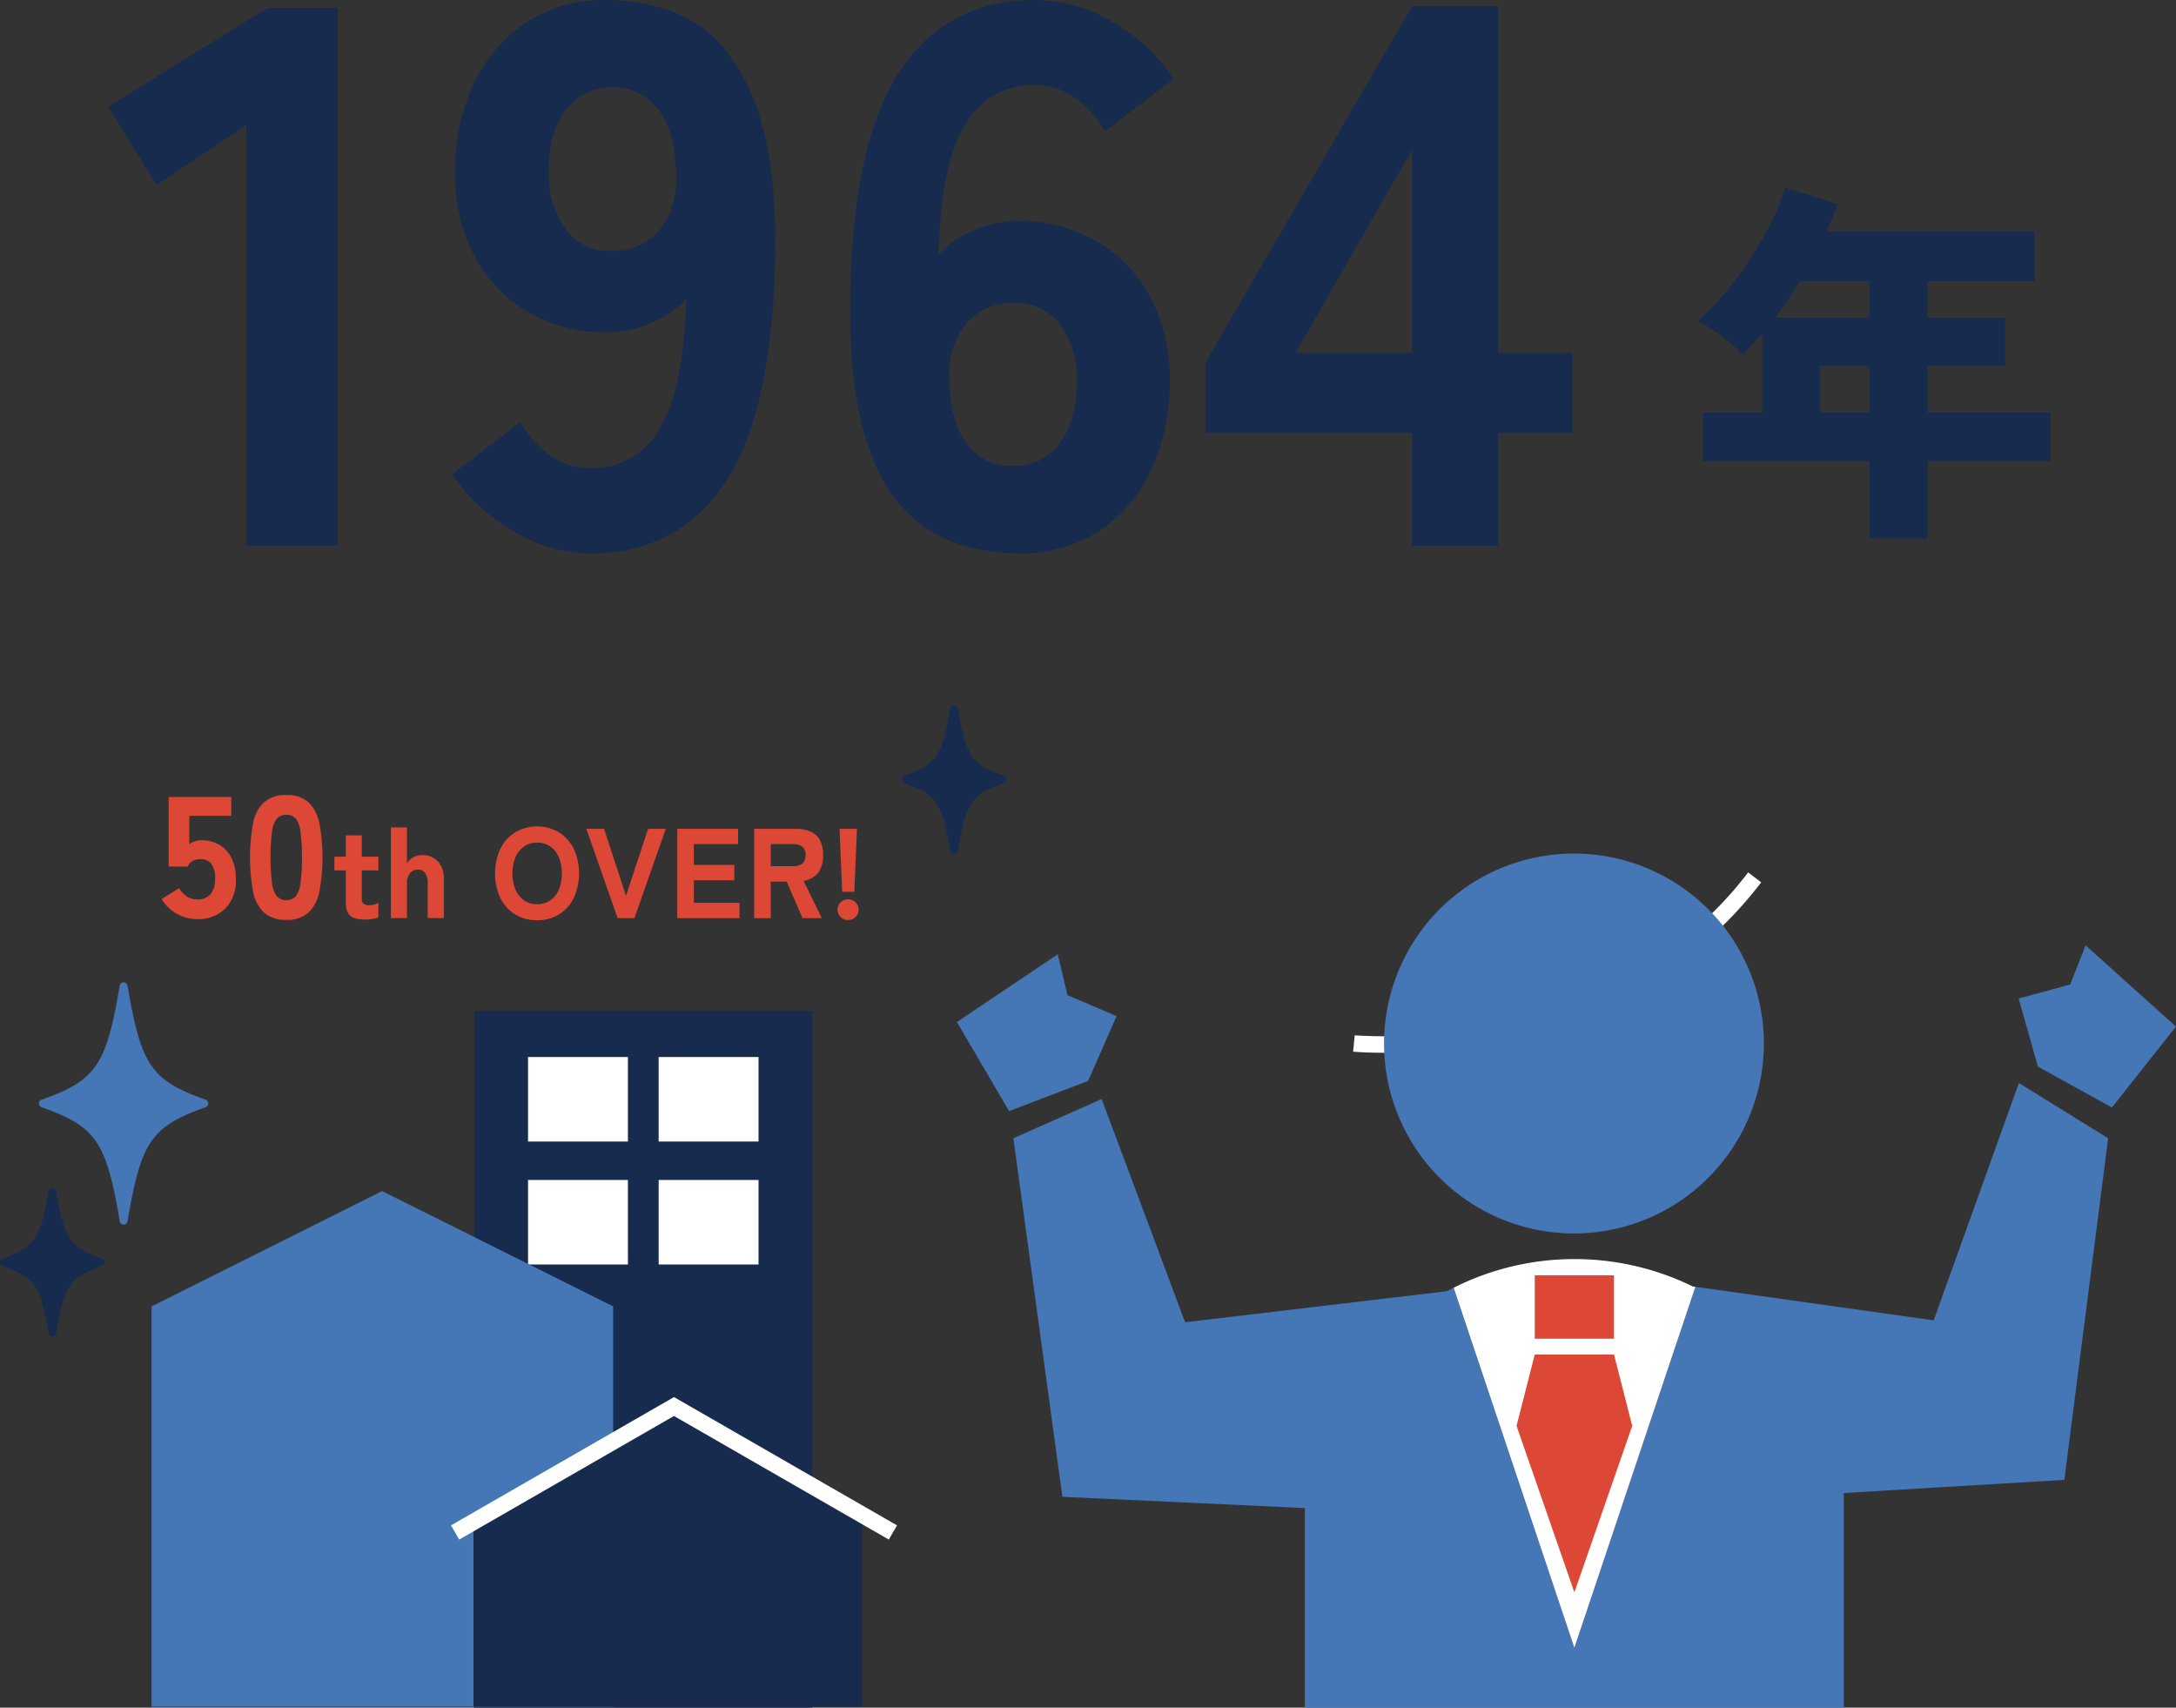 <svg xmlns="http://www.w3.org/2000/svg" width="292.065" height="229.164" viewBox="0 0 292.065 229.164"><rect x="0" y="0" width="292.065" height="229.164" fill="#333333" stroke="none"/><g transform="translate(-246.468 -1289.767)"><g transform="translate(-1017.665 -385.928)"><path d="M195.806,212.643c-2.537,0-4.039-.145-4.114-.152l.216-2.189a69.855,69.855,0,0,0,19.291-1.516c9.835-2.124,23.634-7.379,33.518-20.351l1.75,1.333a54.1,54.1,0,0,1-17,14.611,65.228,65.228,0,0,1-17.875,6.573,77.125,77.125,0,0,1-14.111,1.671C196.882,212.637,196.322,212.643,195.806,212.643Z" transform="translate(1254.056 1604.335)" fill="#fff"/><rect width="45.374" height="93.5" transform="translate(1327.789 1811.359)" fill="#172b4f"/><rect width="13.406" height="11.343" transform="translate(1335.007 1817.546)" fill="#fff"/><rect width="13.406" height="11.343" transform="translate(1352.539 1817.546)" fill="#fff"/><rect width="13.406" height="11.343" transform="translate(1335.007 1834.046)" fill="#fff"/><rect width="13.406" height="11.343" transform="translate(1352.539 1834.046)" fill="#fff"/><path d="M108.56,296.186H46.6V242.46l30.936-15.481L108.56,242.46Z" transform="translate(1237.878 1608.556)" fill="#4576b5"/><path d="M137.628,293.291H85.477V268.439l26.914-15.48,25.237,15.48Z" transform="translate(1242.209 1611.45)" fill="#172b4f"/><path d="M83.805,270.85l-1.1-1.907,29.931-17.216,29.93,17.216-1.1,1.907-28.833-16.585Z" transform="translate(1241.962 1611.454)" fill="#fff"/><rect width="52.57" height="50.189" transform="translate(1327.267 1854.67)" fill="none"/><path d="M52.569,195.79a5.351,5.351,0,0,1-2.753-.742,5.7,5.7,0,0,1-2.008-1.952l2.345-1.463a3.634,3.634,0,0,0,1.023,1.09,2.386,2.386,0,0,0,1.394.419,2.227,2.227,0,0,0,1.824-.72,3.1,3.1,0,0,0,.592-2.022,3.174,3.174,0,0,0-.523-2.067,1.766,1.766,0,0,0-1.4-.6,2.29,2.29,0,0,0-1.057.232,1.5,1.5,0,0,0-.686.766H48.759v-9.337h8.41v2.532H51.525v3.81a2.764,2.764,0,0,1,.766-.395,2.623,2.623,0,0,1,.837-.14,4.827,4.827,0,0,1,2.345.569,4.166,4.166,0,0,1,1.673,1.718,6.053,6.053,0,0,1,.628,2.915,5.336,5.336,0,0,1-1.429,3.984,5.149,5.149,0,0,1-3.774,1.4" transform="translate(1238.012 1603.253)" fill="#dc4835"/><path d="M63.365,195.909a4.308,4.308,0,0,1-2.973-.952,5.157,5.157,0,0,1-1.487-2.811,25.645,25.645,0,0,1,0-9.221,5.157,5.157,0,0,1,1.487-2.811,4.314,4.314,0,0,1,2.973-.954,4.224,4.224,0,0,1,2.95.954,5.3,5.3,0,0,1,1.475,2.811,24.927,24.927,0,0,1,0,9.221,5.3,5.3,0,0,1-1.475,2.811,4.219,4.219,0,0,1-2.95.952m0-2.648a1.59,1.59,0,0,0,1.243-.5,3.431,3.431,0,0,0,.65-1.743,23.517,23.517,0,0,0,.2-3.473,23.764,23.764,0,0,0-.2-3.483,3.447,3.447,0,0,0-.65-1.754,1.594,1.594,0,0,0-1.243-.5,1.63,1.63,0,0,0-1.254.5,3.381,3.381,0,0,0-.662,1.754,23.634,23.634,0,0,0-.2,3.483,23.389,23.389,0,0,0,.2,3.473,3.364,3.364,0,0,0,.662,1.743,1.625,1.625,0,0,0,1.254.5" transform="translate(1239.202 1603.228)" fill="#dc4835"/><path d="M72.785,195.322a4.738,4.738,0,0,1-1.395-.179,1.514,1.514,0,0,1-.874-.677,2.721,2.721,0,0,1-.3-1.4v-4.331H68.677v-1.848h1.539v-2.857h2.141v2.857h2.225v1.848H72.357V192.5a.827.827,0,0,0,.266.719,1.3,1.3,0,0,0,.761.188,2.145,2.145,0,0,0,.676-.11,3.277,3.277,0,0,0,.522-.215v1.951a3.539,3.539,0,0,1-.812.216,6.336,6.336,0,0,1-.985.076" transform="translate(1240.338 1603.77)" fill="#dc4835"/><path d="M75.5,195.241V183.072h2.156v4.844a2.2,2.2,0,0,1,.77-.788,2.286,2.286,0,0,1,1.266-.341,2.819,2.819,0,0,1,2.1.821,3.319,3.319,0,0,1,.814,2.43v5.2H80.445v-4.672a2.253,2.253,0,0,0-.35-1.37,1.132,1.132,0,0,0-.95-.461,1.37,1.37,0,0,0-1.07.47,2.185,2.185,0,0,0-.419,1.48v4.553Z" transform="translate(1241.098 1603.663)" fill="#dc4835"/><path d="M93.728,195.545a5.526,5.526,0,0,1-2.909-.77,5.311,5.311,0,0,1-2.012-2.182,8.015,8.015,0,0,1,0-6.675,5.37,5.37,0,0,1,2.012-2.191,5.8,5.8,0,0,1,5.809,0,5.4,5.4,0,0,1,2,2.191,8.015,8.015,0,0,1,0,6.675,5.336,5.336,0,0,1-2,2.182,5.485,5.485,0,0,1-2.9.77m0-2.156a3.007,3.007,0,0,0,1.773-.522,3.345,3.345,0,0,0,1.146-1.446,6.026,6.026,0,0,0,0-4.33,3.355,3.355,0,0,0-1.146-1.447,3.023,3.023,0,0,0-1.773-.521,2.985,2.985,0,0,0-1.754.521,3.414,3.414,0,0,0-1.155,1.447,5.905,5.905,0,0,0,0,4.33,3.4,3.4,0,0,0,1.155,1.446,2.97,2.97,0,0,0,1.754.522" transform="translate(1242.5 1603.65)" fill="#dc4835"/><path d="M103.3,195.222l-4.193-11.981h2.378l2.945,8.986,2.961-8.986h2.378l-4.211,11.981Z" transform="translate(1243.728 1603.682)" fill="#dc4835"/><path d="M110.087,195.222V183.241h8.164v2.054h-5.939v2.79h5.426v2.054h-5.426v3.03h6.127v2.054Z" transform="translate(1244.951 1603.682)" fill="#dc4835"/><path d="M119.373,195.222V183.24h5.545a5.114,5.114,0,0,1,1.961.343,2.6,2.6,0,0,1,1.283,1.113,4.057,4.057,0,0,1,.453,2.071,3.648,3.648,0,0,1-.694,2.422,3.15,3.15,0,0,1-1.907,1.036l2.43,5h-2.584l-2.122-4.9H121.6v4.9Zm2.225-6.966h3.012a1.947,1.947,0,0,0,1.216-.343,1.358,1.358,0,0,0,.445-1.146,1.339,1.339,0,0,0-.445-1.129,1.946,1.946,0,0,0-1.216-.342H121.6Z" transform="translate(1245.986 1603.682)" fill="#dc4835"/><path d="M130.862,195.479a1.387,1.387,0,1,1,0-2.773,1.371,1.371,0,0,1,.992.4,1.386,1.386,0,0,1,0,1.968,1.371,1.371,0,0,1-.992.4m-.8-3.783-.359-8.455h2.344l-.359,8.455Z" transform="translate(1247.112 1603.682)" fill="#dc4835"/><path d="M150.882,177.77c-4.321-1.535-5.067-2.629-6.143-9a.531.531,0,0,0-1.048,0c-1.076,6.373-1.822,7.467-6.143,9a.532.532,0,0,0,0,1c4.321,1.536,5.067,2.63,6.143,9a.531.531,0,0,0,1.048,0c1.076-6.372,1.822-7.465,6.143-9a.532.532,0,0,0,0-1" transform="translate(1247.972 1602.02)" fill="#172b4f"/><path d="M55.385,217.533c-7.314-2.6-8.687-4.6-10.494-15.313a.532.532,0,0,0-1.049,0c-1.808,10.712-3.181,12.716-10.494,15.313a.532.532,0,0,0,0,1c7.313,2.6,8.686,4.6,10.494,15.313a.532.532,0,0,0,1.049,0c1.807-10.712,3.18-12.715,10.494-15.313a.532.532,0,0,0,0-1" transform="translate(1236.362 1605.747)" fill="#4576b5"/><path d="M41.982,236.07c-4.321-1.535-5.067-2.629-6.143-9a.531.531,0,0,0-1.048,0c-1.076,6.373-1.822,7.467-6.143,9a.532.532,0,0,0,0,1c4.321,1.536,5.067,2.63,6.143,9a.531.531,0,0,0,1.048,0c1.076-6.372,1.822-7.465,6.143-9a.532.532,0,0,0,0-1" transform="translate(1235.838 1608.516)" fill="#172b4f"/><path d="M285.637,213.935,274.2,245.782l-31.986-4.5-16.242,48.447-16.2-48.328c-.316.158-.638.308-.949.476l-35.1,4.163-11.2-29.958-11.847,5.265,6.577,48.117,32.547,1.514v26.776h72.337v-28.8l29.6-1.763,5.881-45.843Z" transform="translate(1249.474 1607.102)" fill="#4576b5"/><path d="M236.293,238.918l-.346-.049a36.124,36.124,0,0,0-32.1.168l16.2,48.328Z" transform="translate(1255.398 1609.47)" fill="#fff"/><rect width="10.637" height="8.51" transform="translate(1470.13 1846.838)" fill="#dc4835"/><path d="M224.523,246.72H213.886l-2.445,9.574,7.763,22.34,7.763-22.34Z" transform="translate(1256.244 1610.755)" fill="#dc4835"/><path d="M246.422,211.716a25.491,25.491,0,1,1-25.49-25.489,25.491,25.491,0,0,1,25.49,25.489" transform="translate(1254.461 1604.015)" fill="#4576b5"/><path d="M281.062,197.31l-2.068,5.256-6.914,1.878,2.581,9.137,9.935,5.493,8.6-10.864Z" transform="translate(1263 1605.25)" fill="#4576b5"/><path d="M157.39,198.384l-13.534,9.1,7.005,11.956,10.6-4.056,3.827-8.689-6.586-2.823Z" transform="translate(1248.714 1605.37)" fill="#4576b5"/></g><path d="M18.54,0V-56.444L6.489-48.41,0-58.916,21.424-72.2H30.8V0ZM64.684,1.03A19.935,19.935,0,0,1,54.229-2.06a25.486,25.486,0,0,1-8.086-7.519l9.167-7a14.692,14.692,0,0,0,4.12,4.532A8.993,8.993,0,0,0,64.684-10.4a10.319,10.319,0,0,0,9.322-5.3q3.245-5.3,3.554-17.459a12.276,12.276,0,0,1-4.635,3.245,14.76,14.76,0,0,1-5.871,1.287,20.933,20.933,0,0,1-10.506-2.626,18.9,18.9,0,0,1-7.313-7.467,23.257,23.257,0,0,1-2.678-11.433,26.923,26.923,0,0,1,2.523-11.9,20.053,20.053,0,0,1,7.056-8.188,18.834,18.834,0,0,1,10.609-2.987,26.554,26.554,0,0,1,8.549,1.39,16.971,16.971,0,0,1,7.365,5.1,26.806,26.806,0,0,1,5.15,10.506q1.905,6.8,1.7,17.716-.412,20.5-6.7,30.025T64.684,1.03Zm2.575-40.582a8.212,8.212,0,0,0,6.746-2.833,11.187,11.187,0,0,0,2.215-7.57q-.1-5.562-2.369-8.549a7.444,7.444,0,0,0-6.283-2.987A7.377,7.377,0,0,0,61.439-58.5q-2.318,2.987-2.318,8.343a12.21,12.21,0,0,0,2.266,7.674A7.084,7.084,0,0,0,67.259-39.552Zm55,40.582a26.706,26.706,0,0,1-8.5-1.391,17.087,17.087,0,0,1-7.416-5.047q-3.245-3.657-5.1-10.506T99.6-33.578q.309-20.6,6.643-30.128t18.077-9.527a20.62,20.62,0,0,1,10.609,3.038,23.383,23.383,0,0,1,8.034,7.57l-9.167,7a14.692,14.692,0,0,0-4.12-4.532,9.156,9.156,0,0,0-5.356-1.648,10.371,10.371,0,0,0-9.27,5.253q-3.3,5.253-3.6,17.51a12.2,12.2,0,0,1,4.738-3.3,15.282,15.282,0,0,1,5.871-1.236,20.615,20.615,0,0,1,10.506,2.678,18.992,18.992,0,0,1,7.261,7.467,23.327,23.327,0,0,1,2.627,11.382,27.4,27.4,0,0,1-2.472,11.9,19.691,19.691,0,0,1-7,8.189A19.018,19.018,0,0,1,122.261,1.03Zm-.824-11.742a7.479,7.479,0,0,0,6.231-2.987q2.318-2.987,2.317-8.343a11.945,11.945,0,0,0-2.266-7.674,7.276,7.276,0,0,0-5.974-2.832,8.16,8.16,0,0,0-6.644,2.781,10.987,10.987,0,0,0-2.215,7.519q.1,5.562,2.318,8.549A7.306,7.306,0,0,0,121.437-10.712ZM175,0V-15.141H147.29v-9.476L175-72.409h11.536v46.556h9.991v10.712h-9.991V0ZM159.341-25.853H175v-27.3Z" transform="translate(261 1363)" fill="#172b4f"/><path d="M24.378,3.825v-10.4H2.04v-6.477H10V-23.664q-.663.714-1.3,1.428T7.344-20.859A24.329,24.329,0,0,0,4.718-23.2a21.387,21.387,0,0,0-3.392-2.142,40.306,40.306,0,0,0,4.9-5.33A48.807,48.807,0,0,0,10.378-37a31.374,31.374,0,0,0,2.678-6.247l7.038,2.193q-.306.918-.689,1.836t-.791,1.836H46.563V-30.7H32.181v4.9h10.4v6.477h-10.4v6.273H48.705v6.477H32.181v10.4ZM11.73-25.806H24.378v-4.9H15.045q-.765,1.275-1.607,2.5T11.73-25.806Zm6.018,12.75h6.63v-6.273h-6.63Z" transform="translate(473 1358.198)" fill="#172b4f"/></g></svg>